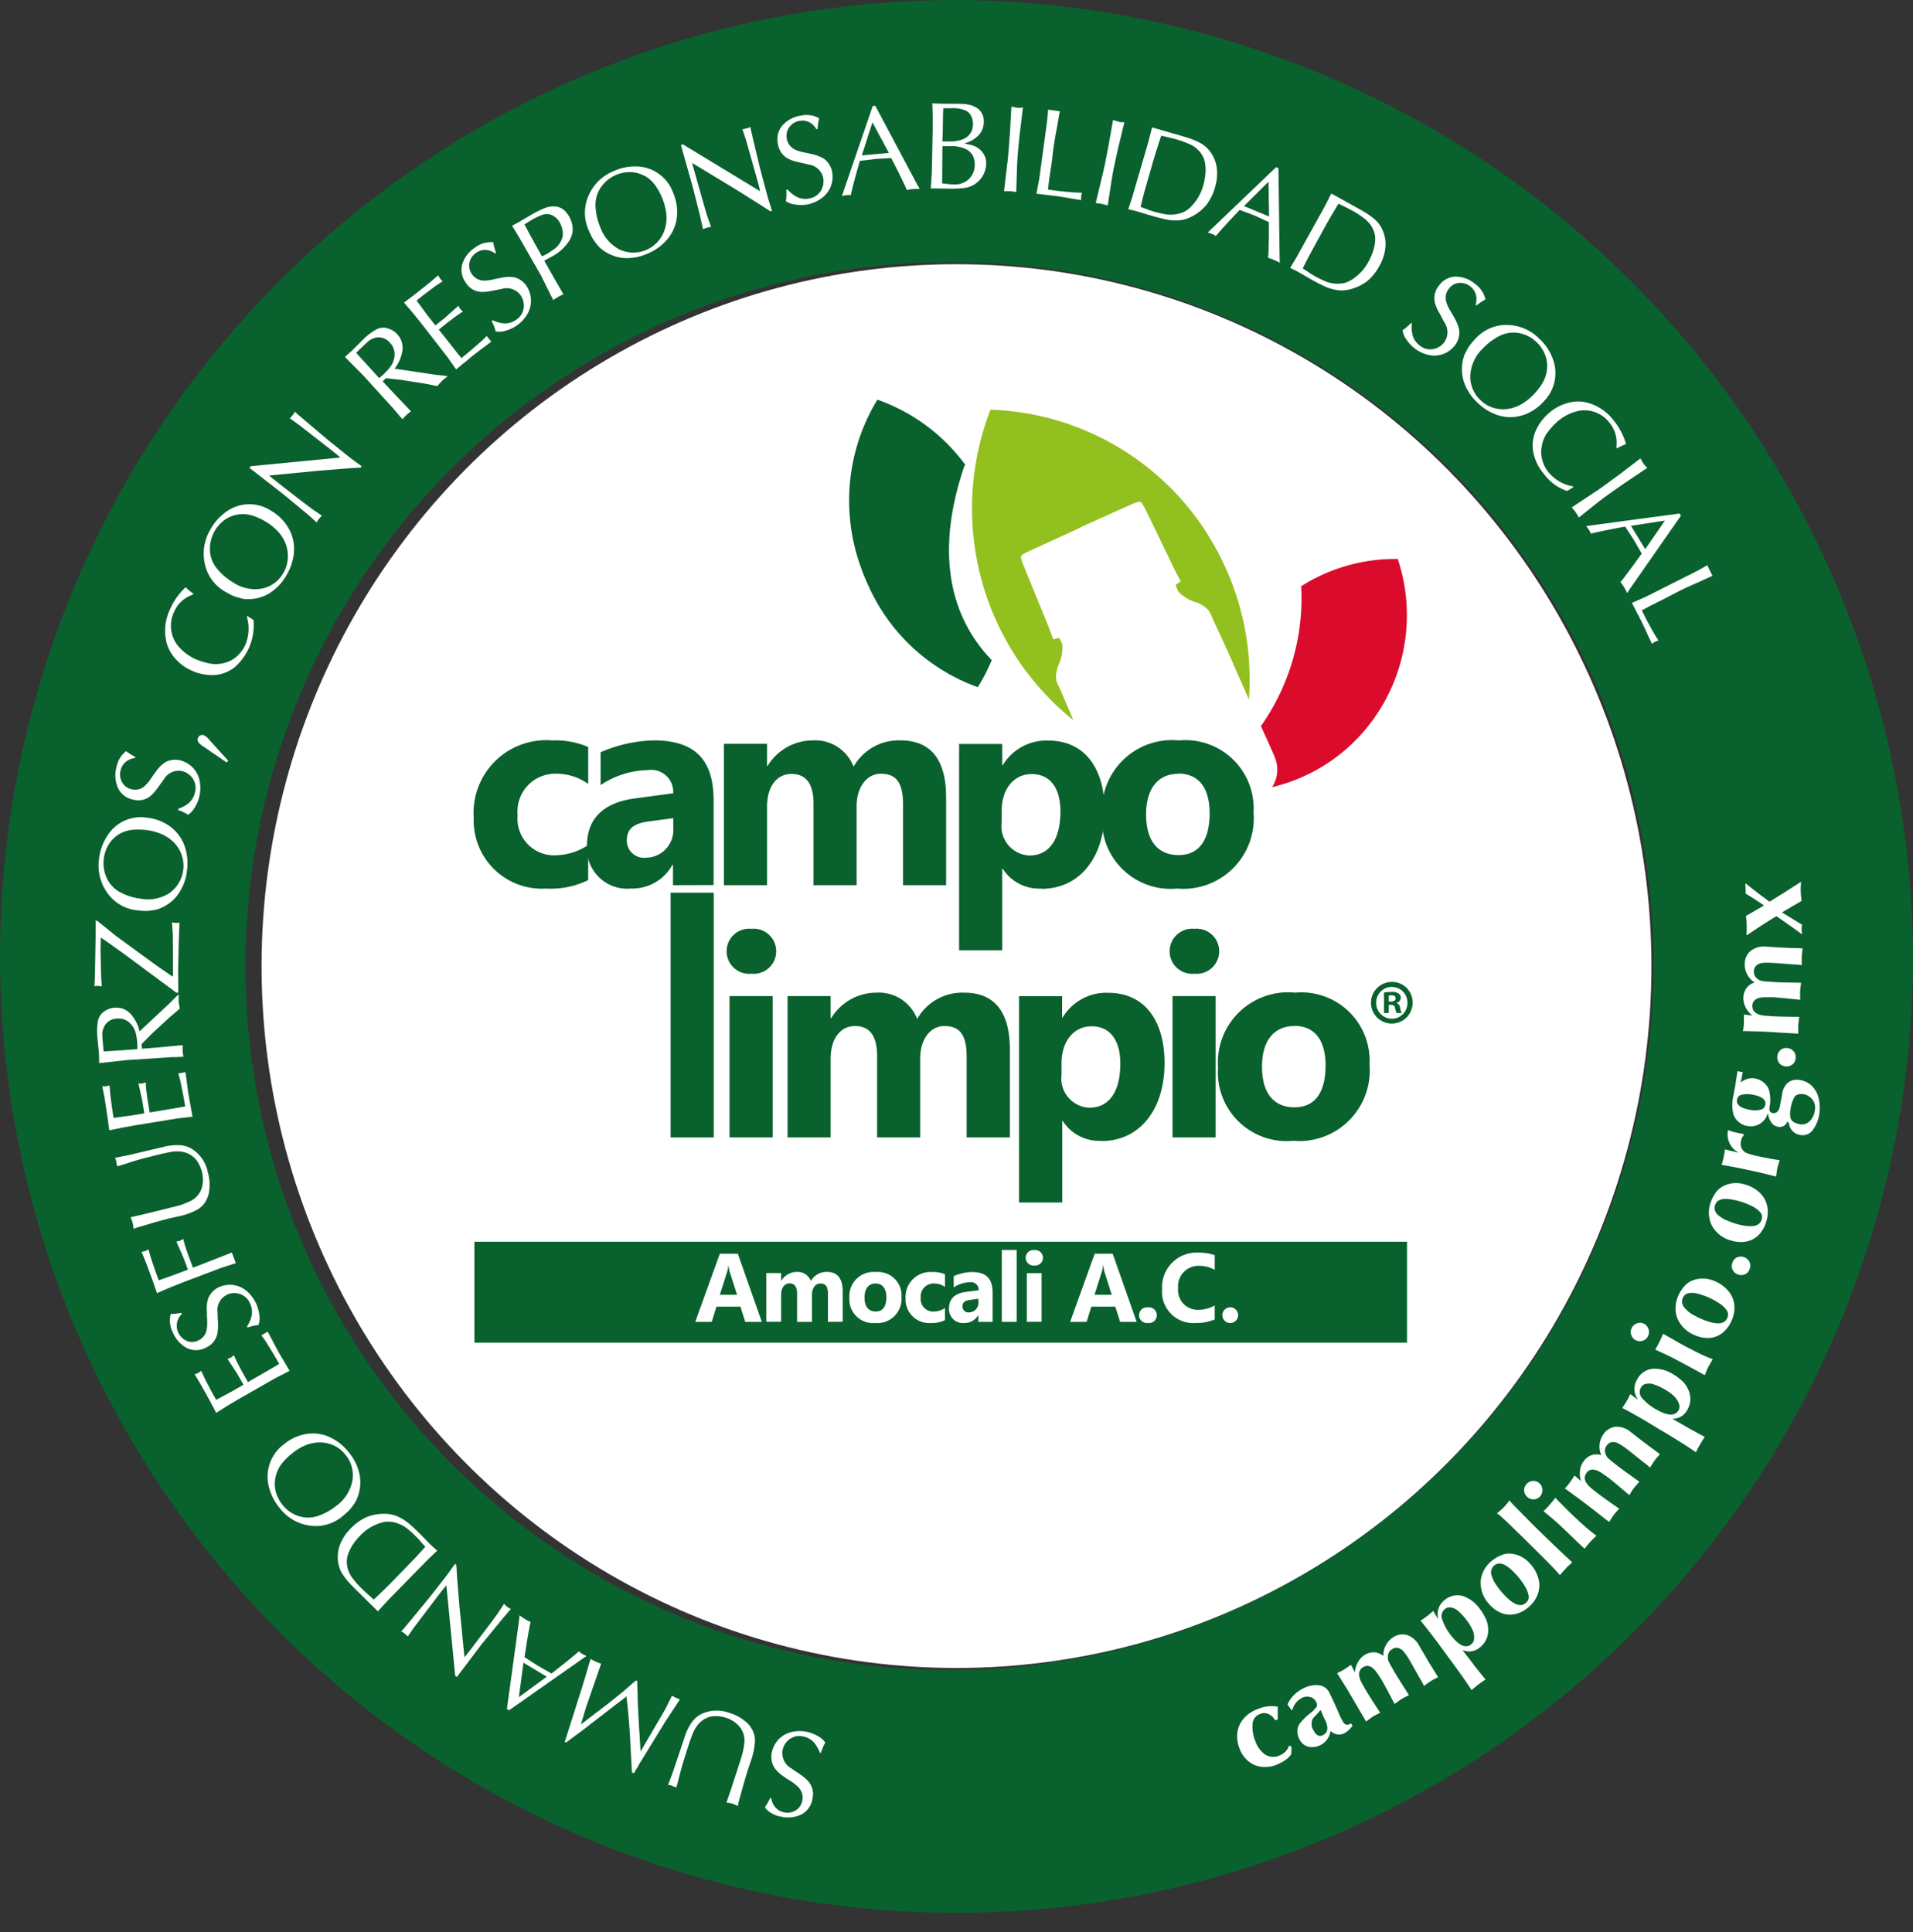 <svg xmlns="http://www.w3.org/2000/svg" xmlns:xlink="http://www.w3.org/1999/xlink" width="61.2" height="61.819" viewBox="0 0 61.2 61.819">
  <rect x="0" y="0" width="61.2" height="61.819" fill="#333333" stroke="none"/>
  <defs>
    <linearGradient id="linear-gradient" x1="23.941" y1="5.67" x2="25.205" y2="5.67" gradientUnits="objectBoundingBox">
      <stop offset="0" stop-color="#db0b2c"/>
      <stop offset="1" stop-color="#871812"/>
    </linearGradient>
    <linearGradient id="linear-gradient-2" x1="20.907" y1="-29.586" x2="21.727" y2="-29.586" gradientUnits="objectBoundingBox">
      <stop offset="0" stop-color="#92c01f"/>
      <stop offset="1" stop-color="#73ae2c"/>
    </linearGradient>
    <linearGradient id="linear-gradient-3" x1="-25.624" y1="26.139" x2="-24.059" y2="26.139" gradientUnits="objectBoundingBox">
      <stop offset="0" stop-color="#4ba134"/>
      <stop offset="1" stop-color="#09612d"/>
    </linearGradient>
  </defs>
  <g id="Grupo_9963" data-name="Grupo 9963" transform="translate(-280.2 -468.98)">
    <ellipse id="Elipse_9" data-name="Elipse 9" cx="22.232" cy="22.456" rx="22.232" ry="22.456" transform="translate(288.568 477.433)" fill="#fff"/>
    <g id="Grupo_9962" data-name="Grupo 9962">
      <g id="Grupo_9960" data-name="Grupo 9960">
        <g id="Grupo_9958" data-name="Grupo 9958">
          <rect id="Rectángulo_1281" data-name="Rectángulo 1281" width="29.835" height="3.228" transform="translate(295.377 508.708)" fill="#09612d"/>
          <g id="Grupo_9955" data-name="Grupo 9955">
            <g id="Grupo_9953" data-name="Grupo 9953">
              <path id="Trazado_3691" data-name="Trazado 3691" d="M313.539,490.357" fill="none" stroke="#12110d" stroke-width="1.041"/>
              <g id="Grupo_9952" data-name="Grupo 9952">
                <path id="Trazado_3692" data-name="Trazado 3692" d="M324.917,486.864a5.592,5.592,0,0,0-3.09.872,7.089,7.089,0,0,1-1.288,4.473l.074.166c.045.1.343.75.37.836a1.017,1.017,0,0,1-.087.953,5.565,5.565,0,0,0,3.228-2.156A5.7,5.7,0,0,0,324.917,486.864Z" fill="url(#linear-gradient)"/>
                <path id="Trazado_3693" data-name="Trazado 3693" d="M313.995,490.765a.958.958,0,0,1,.07-.514,1.29,1.29,0,0,0,.121-.654c-.007-.031-.1-.209-.1-.209s-.141.035-.188.049l-.165-.437c-.016-.039-.819-1.995-.823-2.019a1.342,1.342,0,0,1-.05-.177c-.007-.068.159-.144.281-.2s1.411-.645,1.482-.679l.261-.128c.071-.03,1.359-.615,1.486-.669s.292-.127.339-.076a1.45,1.45,0,0,1,.1.155c.015.019.932,1.922.95,1.961l.214.415c-.041.025-.16.109-.16.109s.067.191.085.217a1.29,1.29,0,0,0,.565.341.911.911,0,0,1,.426.29c.03.048.116.257.116.257s.521,1.121.563,1.223.507,1.161.533,1.215c0,.01.025.055.054.12a8.684,8.684,0,0,0-1.263-5.181c-.041-.068-.08-.135-.123-.2a8.551,8.551,0,0,0-6.881-3.887,8.727,8.727,0,0,0,.823,7.921,8.229,8.229,0,0,0,.539.733,8.521,8.521,0,0,0,1.289,1.28l-.424-.992S314.012,490.819,313.995,490.765Z" fill="url(#linear-gradient-2)"/>
              </g>
            </g>
            <path id="Trazado_3694" data-name="Trazado 3694" d="M297.665,497.409a2.182,2.182,0,0,1-2.31-2.262,2.326,2.326,0,0,1,2.516-2.478,2.7,2.7,0,0,1,1.146.209v1.184a1.7,1.7,0,0,0-.968-.325,1.206,1.206,0,0,0-1.289,1.32,1.172,1.172,0,0,0,1.245,1.286,1.949,1.949,0,0,0,1.012-.327v1.121a2.727,2.727,0,0,1-1.352.272" fill="#09612d"/>
            <path id="Trazado_3695" data-name="Trazado 3695" d="M301.73,497.3v-.652h-.018a1.464,1.464,0,0,1-1.334.76,1.288,1.288,0,0,1-1.4-1.366c0-.723.367-1.365,1.541-1.519l1.217-.163a.7.7,0,0,0-.8-.741,2.812,2.812,0,0,0-1.522.479v-1.05a4.5,4.5,0,0,1,1.7-.38c1.379,0,1.916.679,1.916,1.928v2.7Zm-.806-2.035c-.5.071-.672.27-.672.615a.55.55,0,0,0,.609.542.886.886,0,0,0,.878-.959v-.307Z" fill="#09612d"/>
            <path id="Trazado_3696" data-name="Trazado 3696" d="M309.09,497.3v-2.578c0-.751-.25-.986-.715-.986s-.771.452-.771,1.031V497.3h-1.378v-2.6c0-.687-.269-.959-.708-.959-.465,0-.779.4-.779,1.049V497.3H303.36v-4.523h1.379v.707h.018a1.7,1.7,0,0,1,1.45-.816,1.312,1.312,0,0,1,1.3.842,1.657,1.657,0,0,1,1.5-.842c.887,0,1.46.516,1.46,1.818V497.3Z" fill="#09612d"/>
            <path id="Trazado_3697" data-name="Trazado 3697" d="M313.516,497.409a1.386,1.386,0,0,1-1.236-.633h-.018v2.606h-1.379v-6.6h1.379v.679h.018a1.629,1.629,0,0,1,1.441-.788c1.29,0,1.818,1.031,1.818,2.244,0,1.5-.8,2.5-2.023,2.5m-.313-3.672c-.547,0-.959.452-.959,1.185v.361a.938.938,0,0,0,.887,1.06c.645,0,.994-.526.994-1.412,0-.742-.323-1.194-.922-1.194" fill="#09612d"/>
            <path id="Trazado_3698" data-name="Trazado 3698" d="M317.858,497.409a2.2,2.2,0,0,1-2.4-2.352,2.244,2.244,0,0,1,2.463-2.388,2.184,2.184,0,0,1,2.382,2.307,2.256,2.256,0,0,1-2.445,2.433m.037-3.672c-.618,0-1.029.434-1.029,1.3,0,.923.438,1.3,1.038,1.3.644,0,.994-.462.994-1.34,0-.787-.332-1.266-1-1.266" fill="#09612d"/>
            <rect id="Rectángulo_1282" data-name="Rectángulo 1282" width="1.379" height="7.83" transform="translate(301.654 497.541)" fill="#09612d"/>
            <path id="Trazado_3699" data-name="Trazado 3699" d="M304.239,500.133a.722.722,0,1,1,0-1.437.722.722,0,1,1,0,1.437m-.7.715h1.38v4.523h-1.38Z" fill="#09612d"/>
            <path id="Trazado_3700" data-name="Trazado 3700" d="M311.125,505.371v-2.578c0-.75-.25-.986-.716-.986s-.77.452-.77,1.031v2.533H308.26v-2.605c0-.688-.269-.959-.708-.959-.465,0-.779.4-.779,1.049v2.515h-1.378v-4.523h1.378v.705h.019a1.7,1.7,0,0,1,1.45-.814,1.314,1.314,0,0,1,1.3.841,1.662,1.662,0,0,1,1.505-.841c.886,0,1.46.515,1.46,1.819v2.813Z" fill="#09612d"/>
            <path id="Trazado_3701" data-name="Trazado 3701" d="M315.436,505.479a1.385,1.385,0,0,1-1.235-.633h-.018v2.606H312.8v-6.6h1.379v.679h.018a1.627,1.627,0,0,1,1.442-.788c1.288,0,1.817,1.032,1.817,2.244,0,1.5-.8,2.5-2.024,2.5m-.313-3.672c-.547,0-.958.452-.958,1.185v.362a.936.936,0,0,0,.886,1.058c.645,0,.994-.525.994-1.411,0-.742-.322-1.194-.922-1.194" fill="#09612d"/>
            <path id="Trazado_3702" data-name="Trazado 3702" d="M318.411,500.133a.722.722,0,1,1,0-1.437.722.722,0,1,1,0,1.437m-.7.715h1.379v4.523h-1.379Z" fill="#09612d"/>
            <path id="Trazado_3703" data-name="Trazado 3703" d="M321.568,505.479a2.2,2.2,0,0,1-2.4-2.352,2.243,2.243,0,0,1,2.463-2.388,2.184,2.184,0,0,1,2.382,2.306,2.256,2.256,0,0,1-2.444,2.434m.036-3.672c-.619,0-1.031.434-1.031,1.3,0,.923.439,1.3,1.039,1.3.645,0,.994-.461.994-1.339,0-.787-.331-1.266-1-1.266" fill="#09612d"/>
            <g id="Grupo_9954" data-name="Grupo 9954">
              <path id="Trazado_3704" data-name="Trazado 3704" d="M304.041,511.271l-.153-.485h-.768l-.151.485h-.527l.786-2.179h.577l.767,2.179Zm-.495-1.594a.948.948,0,0,1-.037-.2H303.5a.989.989,0,0,1-.037.191l-.234.737h.551Z" fill="#fff"/>
              <path id="Trazado_3705" data-name="Trazado 3705" d="M306.688,511.271v-.887c0-.259-.086-.34-.246-.34s-.265.156-.265.356v.871H305.7v-.9c0-.237-.092-.331-.243-.331s-.268.138-.268.362v.865h-.474v-1.557h.474v.244h.006a.586.586,0,0,1,.5-.281.452.452,0,0,1,.447.29.57.57,0,0,1,.518-.29c.3,0,.5.177.5.626v.968Z" fill="#fff"/>
              <path id="Trazado_3706" data-name="Trazado 3706" d="M308.2,511.308a.759.759,0,0,1-.827-.809.773.773,0,0,1,.848-.822.752.752,0,0,1,.82.794A.776.776,0,0,1,308.2,511.308Zm.012-1.264c-.213,0-.355.15-.355.45,0,.317.152.447.358.447.222,0,.342-.158.342-.46C308.553,510.21,308.439,510.044,308.208,510.044Z" fill="#fff"/>
              <path id="Trazado_3707" data-name="Trazado 3707" d="M309.971,511.308a.752.752,0,0,1-.8-.778.8.8,0,0,1,.866-.853.925.925,0,0,1,.394.072v.407a.581.581,0,0,0-.333-.112.415.415,0,0,0-.443.455.4.4,0,0,0,.428.442.66.66,0,0,0,.348-.112v.386A.939.939,0,0,1,309.971,511.308Z" fill="#fff"/>
              <path id="Trazado_3708" data-name="Trazado 3708" d="M311.5,511.271v-.225H311.5a.5.5,0,0,1-.46.262.442.442,0,0,1-.48-.469c0-.25.126-.47.529-.523l.42-.056a.241.241,0,0,0-.274-.256.969.969,0,0,0-.524.165v-.361a1.538,1.538,0,0,1,.585-.131c.475,0,.66.234.66.664v.93Zm-.278-.7c-.172.024-.231.092-.231.212a.189.189,0,0,0,.21.186.305.305,0,0,0,.3-.33v-.106Z" fill="#fff"/>
              <path id="Trazado_3709" data-name="Trazado 3709" d="M312.25,511.271v-2.3h.475v2.3Z" fill="#fff"/>
              <path id="Trazado_3710" data-name="Trazado 3710" d="M313.29,509.469a.249.249,0,1,1,0-.495.249.249,0,1,1,0,.495Zm-.241,1.8v-1.557h.474v1.557Z" fill="#fff"/>
              <path id="Trazado_3711" data-name="Trazado 3711" d="M316.035,511.271l-.155-.485h-.767l-.151.485h-.527l.786-2.179h.576l.767,2.179Zm-.5-1.594a1.105,1.105,0,0,1-.037-.2h-.012a1.074,1.074,0,0,1-.037.191l-.234.737h.551Z" fill="#fff"/>
              <path id="Trazado_3712" data-name="Trazado 3712" d="M316.921,511.308a.252.252,0,1,1,.007-.5.252.252,0,1,1-.007.5Z" fill="#fff"/>
              <path id="Trazado_3713" data-name="Trazado 3713" d="M318.445,511.308a1,1,0,0,1-1.068-1.08,1.106,1.106,0,0,1,1.151-1.173,1.675,1.675,0,0,1,.533.081v.473a.982.982,0,0,0-.494-.13.652.652,0,0,0-.677.715.629.629,0,0,0,.65.692,1.052,1.052,0,0,0,.521-.14v.447A1.509,1.509,0,0,1,318.445,511.308Z" fill="#fff"/>
              <path id="Trazado_3714" data-name="Trazado 3714" d="M319.526,511.308a.252.252,0,1,1,.284-.251A.258.258,0,0,1,319.526,511.308Z" fill="#fff"/>
            </g>
          </g>
          <path id="Trazado_3715" data-name="Trazado 3715" d="M311.926,490.1a5.668,5.668,0,0,1-.445.863l-.007,0-.024-.009a6.08,6.08,0,0,1-3.473-3.245,5.764,5.764,0,0,1-.237-.582,6.228,6.228,0,0,1,.528-5.36,5.928,5.928,0,0,1,2.817,2.089l-.024.008c-.814,2.358-.707,4.591.852,6.221Z" fill="url(#linear-gradient-3)"/>
          <g id="Grupo_9957" data-name="Grupo 9957">
            <g id="Grupo_9956" data-name="Grupo 9956">
              <path id="Trazado_3716" data-name="Trazado 3716" d="M325.392,501.051a.666.666,0,1,1-.66-.655A.656.656,0,0,1,325.392,501.051Zm-1.166,0a.507.507,0,0,0,.506.523.5.5,0,0,0,.494-.519.5.5,0,1,0-1,0Zm.4.339h-.15v-.654a1.728,1.728,0,0,1,.249-.02.343.343,0,0,1,.221.052.166.166,0,0,1,.067.14.168.168,0,0,1-.134.155v.008c.063.02.1.072.115.16a.551.551,0,0,0,.047.159h-.158a.551.551,0,0,1-.052-.159c-.011-.068-.051-.1-.134-.1h-.071Zm0-.367h.071c.083,0,.151-.028.151-.1s-.044-.1-.139-.1a.306.306,0,0,0-.083.008Z" fill="#09612d"/>
            </g>
          </g>
        </g>
        <path id="Trazado_3717" data-name="Trazado 3717" d="M341.4,499.889a30.6,30.6,0,1,1-30.6-30.909A30.756,30.756,0,0,1,341.4,499.889Zm-30.6-22.518a22.52,22.52,0,1,0,22.293,22.518A22.407,22.407,0,0,0,310.8,477.371Z" fill="#09612d"/>
        <path id="Trazado_3718" data-name="Trazado 3718" d="M320.452,522.346" fill="#fff"/>
        <g id="Grupo_9959" data-name="Grupo 9959">
          <path id="Trazado_3719" data-name="Trazado 3719" d="M306.426,525.053a1.016,1.016,0,0,0-.208-.349.63.63,0,0,0-.337-.17.515.515,0,0,0-.419.088.57.57,0,0,0-.23.368.558.558,0,0,0,.292.571c.052.038.111.079.178.123s.127.086.178.124a1.571,1.571,0,0,1,.144.125.62.62,0,0,1,.168.591.676.676,0,0,1-.351.505.972.972,0,0,1-.652.072.834.834,0,0,1-.522-.293,2.505,2.505,0,0,0,.173-.3l.035.007a.564.564,0,0,0,.135.294.482.482,0,0,0,.275.154.5.5,0,0,0,.374-.064.45.45,0,0,0,.206-.31.461.461,0,0,0-.092-.393.742.742,0,0,0-.134-.127.941.941,0,0,0-.137-.1c-.035-.024-.067-.044-.1-.063s-.052-.034-.066-.045l-.089-.06a.746.746,0,0,1-.072-.055,1,1,0,0,1-.207-.218.681.681,0,0,1-.084-.449.872.872,0,0,1,.219-.444.835.835,0,0,1,.407-.237,1.1,1.1,0,0,1,.506-.009,1.143,1.143,0,0,1,.338.128.632.632,0,0,1,.249.217,1.338,1.338,0,0,0-.138.327Z" fill="#fff"/>
          <path id="Trazado_3720" data-name="Trazado 3720" d="M304.114,525.641l-.123.412-.166.6-.019.106-.057-.024c-.026-.012-.052-.022-.079-.033a.628.628,0,0,0-.059-.022.414.414,0,0,0-.052-.012l-.065-.011-.054-.01a.566.566,0,0,0,.034-.094l.088-.253.261-.8c.01-.033.026-.084.048-.151s.038-.118.048-.152a2.277,2.277,0,0,0,.087-.4.713.713,0,0,0-.128-.552.954.954,0,0,0-.494-.32,1.047,1.047,0,0,0-.252-.038.677.677,0,0,0-.239.025.767.767,0,0,0-.361.241,1.163,1.163,0,0,0-.181.318c-.048.124-.105.288-.171.494q-.022.074-.069.219c-.03.1-.053.17-.068.22q-.042.137-.111.414l-.092.35a1.407,1.407,0,0,1-.15-.058.421.421,0,0,0-.115-.023c.017-.052.045-.129.084-.229s.066-.176.083-.228l.351-1.045a1.777,1.777,0,0,1,.2-.444.873.873,0,0,1,.324-.312,1.126,1.126,0,0,1,.893-.054,1.445,1.445,0,0,1,.607.341.852.852,0,0,1,.134.177.716.716,0,0,1,.1.421,2.357,2.357,0,0,1-.1.518Z" fill="#fff"/>
          <path id="Trazado_3721" data-name="Trazado 3721" d="M300.415,525.684l-.062-1.183q-.039-.629-.111-1.244l-.277.211c-.078.058-.156.118-.232.179l-.864.667-.25.186c-.127.093-.23.171-.308.231l-.044-.02.527-1.66c.052-.163.106-.342.164-.537s.1-.348.137-.46a1.567,1.567,0,0,0,.152.082,1.1,1.1,0,0,0,.185.071l-.476,1.374c-.057.191-.115.381-.172.571l.923-.707.358-.289c.053-.044.124-.1.213-.181s.177-.153.268-.23l.038.017.016.5c0,.147.009.315.019.505s.02.385.033.586.026.423.04.665l.789-1.35.178-.356.035-.079.066.033c.029.016.053.028.071.036a1.123,1.123,0,0,0,.116.046l-.016.034-.456.694-.761,1.24c-.028.045-.063.1-.1.169l-.134.228Z" fill="#fff"/>
          <path id="Trazado_3722" data-name="Trazado 3722" d="M296.417,523.658l.389-2.839.015-.158c.074.054.128.092.163.113a1.459,1.459,0,0,0,.192.1l-.029.12-.089.5-.077.505.4.259.462.265q.631-.491.876-.71a.539.539,0,0,0,.111.081,1.262,1.262,0,0,0,.132.067l-2.476,1.737Zm.53-1.481-.147,1.1.891-.651-.406-.247Z" fill="#fff"/>
          <path id="Trazado_3723" data-name="Trazado 3723" d="M295.616,521.575l-.8,1.059-.054-.042-.278-2.859,0-.035c-.064.071-.154.184-.272.339l-.769,1.014-.181.258-.015.029a1.626,1.626,0,0,0-.13-.116.761.761,0,0,0-.085-.05.325.325,0,0,0,.033-.033c.014-.015.025-.026.033-.033l.251-.3.6-.728.547-.7.26-.363.043.033c.009.154.017.278.022.372l.079.971.159,1.613.23-.293.356-.47.192-.252.28-.379.209-.317a.594.594,0,0,0,.1.093.545.545,0,0,0,.116.073q-.231.266-.339.4Z" fill="#fff"/>
          <path id="Trazado_3724" data-name="Trazado 3724" d="M293.968,518.392c.048.047.121.114.22.2l-.284.268-1.289,1.316-.327.356-.071-.07-.564-.557-.132-.131a2.617,2.617,0,0,1-.355-.417.961.961,0,0,1-.153-.44,1.1,1.1,0,0,1,.073-.538,1.459,1.459,0,0,1,.312-.475,1.648,1.648,0,0,1,.54-.39,1.508,1.508,0,0,1,.627-.1,1.02,1.02,0,0,1,.39.1,1.559,1.559,0,0,1,.324.208c.1.081.211.187.345.319Zm-.161.077c-.032-.035-.078-.086-.136-.154s-.108-.122-.15-.164a3.22,3.22,0,0,0-.34-.3,1.039,1.039,0,0,0-.268-.135.9.9,0,0,0-.323-.053,1,1,0,0,0-.322.08,1.457,1.457,0,0,0-.562.385,1.856,1.856,0,0,0-.21.259,1.367,1.367,0,0,0-.156.307.726.726,0,0,0-.043.311.892.892,0,0,0,.146.417,2.9,2.9,0,0,0,.353.406c.05.05.113.108.189.175s.133.118.172.154q.421-.4.586-.57l.755-.78Z" fill="#fff"/>
          <path id="Trazado_3725" data-name="Trazado 3725" d="M288.794,516.517a1.287,1.287,0,0,1,.485-1.325,1.512,1.512,0,0,1,.72-.333,1.287,1.287,0,0,1,.737.095,1.652,1.652,0,0,1,.629.5,1.612,1.612,0,0,1,.349.76,1.352,1.352,0,0,1-.132.8,2.2,2.2,0,0,1-.192.266,2.605,2.605,0,0,1-.221.2,1.324,1.324,0,0,1-1.091.306,1.464,1.464,0,0,1-.929-.557A1.673,1.673,0,0,1,288.794,516.517Zm.225-.294a1,1,0,0,0,0,.464,1.114,1.114,0,0,0,.208.424,1.08,1.08,0,0,0,.575.389.972.972,0,0,0,.592-.027,1.91,1.91,0,0,0,.575-.324,1.287,1.287,0,0,0,.5-.771,1.025,1.025,0,0,0-.216-.853,1.01,1.01,0,0,0-.408-.313,1.076,1.076,0,0,0-.5-.08,1.247,1.247,0,0,0-.5.149,1.651,1.651,0,0,0-.3.2,2.005,2.005,0,0,0-.345.345A1.078,1.078,0,0,0,289.019,516.223Z" fill="#fff"/>
          <path id="Trazado_3726" data-name="Trazado 3726" d="M286.64,513.306c-.045-.079-.116-.2-.213-.351a.443.443,0,0,1,.052-.022.447.447,0,0,0,.056-.026.38.38,0,0,0,.1-.07c.018.036.041.085.07.147s.056.121.082.174l.185.352.144.256.523-.281.15-.087.2-.113-.2-.352-.115-.177c-.022-.035-.054-.086-.1-.151l-.094-.149.111-.043.093-.075a3.222,3.222,0,0,0,.152.322l.1.192.086.152.109.194.274-.157.428-.247c.132-.076.231-.135.3-.178q-.177-.314-.367-.613a2.249,2.249,0,0,0-.205-.3c.09-.052.157-.092.2-.123l.13.242q.147.286.231.433c.018.033.047.083.087.149s.07.118.089.152l.082.139c.038.063.066.111.085.145l-.442.225-1.176.67-.3.178q-.061.035-.43.27l-.2-.38Z" fill="#fff"/>
          <path id="Trazado_3727" data-name="Trazado 3727" d="M288.1,511.42a1,1,0,0,0,.156-.375.638.638,0,0,0-.064-.376.514.514,0,0,0-.318-.288.541.541,0,0,0-.712.6c0,.065,0,.138.007.219s.006.153.006.218a1.209,1.209,0,0,1-.015.191.615.615,0,0,1-.372.486.662.662,0,0,1-.61.014.993.993,0,0,1-.444-.488.848.848,0,0,1-.074-.6,2.161,2.161,0,0,0,.343-.039l.015.033a.56.56,0,0,0-.155.284.53.53,0,0,0,.313.582.442.442,0,0,0,.369-.015.458.458,0,0,0,.259-.309.813.813,0,0,0,.022-.183,1.015,1.015,0,0,0,0-.17c0-.042,0-.08-.006-.115s0-.062,0-.08c0-.036,0-.072-.005-.108a.63.63,0,0,1,0-.091.989.989,0,0,1,.05-.3.672.672,0,0,1,.309-.334.848.848,0,0,1,.484-.084.826.826,0,0,1,.43.191,1.147,1.147,0,0,1,.307.406,1.206,1.206,0,0,1,.1.352.64.64,0,0,1-.025.33,1.4,1.4,0,0,0-.343.081Z" fill="#fff"/>
          <path id="Trazado_3728" data-name="Trazado 3728" d="M284.885,509.415c-.032-.085-.084-.212-.156-.38a.44.44,0,0,1,.054-.014.335.335,0,0,0,.06-.016.405.405,0,0,0,.106-.054c.012.038.027.09.046.156s.036.128.054.185l.129.377.1.274.56-.2.162-.062.212-.081-.142-.379-.085-.193-.072-.164c-.031-.072-.055-.126-.07-.162l.113-.024.106-.06a3.537,3.537,0,0,0,.1.342l.071.205.061.164.079.209.294-.113.95-.371.092.245.035.094-.471.152-1.265.479-.32.129q-.066.025-.466.2l-.14-.407Z" fill="#fff"/>
          <path id="Trazado_3729" data-name="Trazado 3729" d="M285.58,507.97l-.412.112-.591.174-.1.04-.01-.062c0-.028-.009-.057-.014-.085a.422.422,0,0,0-.013-.062.433.433,0,0,0-.017-.051c-.008-.021-.017-.042-.025-.062s-.015-.038-.02-.051a.6.6,0,0,0,.1-.021l.259-.058.815-.2c.033-.009.084-.022.152-.038l.153-.039a2.185,2.185,0,0,0,.385-.138.711.711,0,0,0,.4-.4.966.966,0,0,0,.008-.592,1.063,1.063,0,0,0-.1-.236.665.665,0,0,0-.148-.192.76.76,0,0,0-.393-.183,1.118,1.118,0,0,0-.362.013c-.129.024-.3.062-.506.113-.049.014-.122.032-.22.057l-.222.057c-.091.025-.226.066-.406.124l-.343.106a1.6,1.6,0,0,1-.03-.159.368.368,0,0,0-.043-.111c.054-.013.133-.029.238-.049s.183-.037.236-.049l1.063-.25a1.667,1.667,0,0,1,.482-.06.845.845,0,0,1,.432.113,1.14,1.14,0,0,1,.517.737,1.476,1.476,0,0,1,.034.7.9.9,0,0,1-.078.208.71.71,0,0,1-.3.311,2.2,2.2,0,0,1-.487.187Z" fill="#fff"/>
          <path id="Trazado_3730" data-name="Trazado 3730" d="M283.55,504.134c-.015-.09-.041-.224-.079-.4a.381.381,0,0,1,.056,0,.478.478,0,0,0,.062,0,.381.381,0,0,0,.114-.032c.005.039.009.093.014.162s.011.133.018.192l.053.4.047.29.587-.08.17-.028.225-.038-.065-.4-.046-.206c-.009-.041-.022-.1-.038-.176s-.03-.134-.038-.172l.119,0,.113-.038a3.316,3.316,0,0,0,.032.356l.029.215.029.173.036.221.31-.052.487-.082c.15-.025.263-.045.34-.062-.04-.238-.084-.472-.134-.7a2.226,2.226,0,0,0-.09-.352q.153-.025.231-.045l.039.273c.026.213.049.375.067.487.006.037.017.093.031.17s.025.135.032.173.015.086.028.159.024.128.03.166l-.491.056-1.333.217-.339.062c-.047.008-.212.042-.5.1l-.058-.426Z" fill="#fff"/>
          <path id="Trazado_3731" data-name="Trazado 3731" d="M283.366,502.675l-.053-.527a1.9,1.9,0,0,1,.019-.5.472.472,0,0,1,.227-.325.6.6,0,0,1,.294-.1.612.612,0,0,1,.524.194,1.253,1.253,0,0,1,.289.559l.963-.9.207-.21.08-.075c0,.029,0,.069,0,.12s0,.09,0,.116.007.061.016.109.015.086.019.114l-.134.114-.179.153-.566.521-.343.347.011.148.314-.025.171-.013.817-.077c0,.075,0,.135,0,.18s.013.109.027.191c-.068.005-.142.009-.222.011s-.158,0-.234.007l-1.379.091-.761.085-.1.008Zm1.227-.128c0-.02,0-.051,0-.093s0-.073,0-.094a2.237,2.237,0,0,0-.05-.327.7.7,0,0,0-.225-.355.516.516,0,0,0-.38-.109.467.467,0,0,0-.34.158.534.534,0,0,0-.125.316c0,.05,0,.133.013.249.012.149.023.259.032.329Z" fill="#fff"/>
          <path id="Trazado_3732" data-name="Trazado 3732" d="M285.728,498.879l-.026-.393a.521.521,0,0,0,.136.022.692.692,0,0,0,.1-.012l0,.1-.019.5-.021.927.006.717h-.062l-1.6-1.186q-.552-.4-.818-.58l-.007.454.018.779.02.331a.958.958,0,0,0-.123-.014.372.372,0,0,0-.112.01c.012-.223.019-.39.02-.5l.018-1.09v-.467l-.005-.038h.056l.6.484,1.3.95.5.344.024-.011,0-.276,0-.2Z" fill="#fff"/>
          <path id="Trazado_3733" data-name="Trazado 3733" d="M283.636,495.715a1.265,1.265,0,0,1,1.278-.573,1.521,1.521,0,0,1,.739.289,1.323,1.323,0,0,1,.447.6,1.685,1.685,0,0,1,.082.8,1.612,1.612,0,0,1-.3.783,1.326,1.326,0,0,1-.661.464,2.077,2.077,0,0,1-.322.047,2.417,2.417,0,0,1-.3-.02,1.325,1.325,0,0,1-.978-.576,1.488,1.488,0,0,1-.253-1.061A1.684,1.684,0,0,1,283.636,495.715Zm.366-.042a.974.974,0,0,0-.326.328,1.145,1.145,0,0,0-.03,1.133.981.981,0,0,0,.432.41,1.894,1.894,0,0,0,.631.19,1.258,1.258,0,0,0,.9-.174A1.07,1.07,0,0,0,286,496.3a1.086,1.086,0,0,0-.291-.417,1.252,1.252,0,0,0-.455-.26,1.663,1.663,0,0,0-.349-.083,1.952,1.952,0,0,0-.486-.008A1.048,1.048,0,0,0,284,495.673Z" fill="#fff"/>
          <path id="Trazado_3734" data-name="Trazado 3734" d="M285.907,494.853a.974.974,0,0,0,.353-.2.634.634,0,0,0,.181-.335.531.531,0,0,0-.072-.425.567.567,0,0,0-.357-.245.545.545,0,0,0-.574.274c-.04.051-.083.11-.129.176s-.089.124-.129.175a1.438,1.438,0,0,1-.129.141.609.609,0,0,1-.591.148.666.666,0,0,1-.486-.372,1,1,0,0,1-.049-.661.843.843,0,0,1,.309-.516,2.354,2.354,0,0,0,.293.185l-.008.035a.563.563,0,0,0-.3.126.494.494,0,0,0-.161.272.511.511,0,0,0,.05.38.442.442,0,0,0,.3.219.447.447,0,0,0,.392-.079.773.773,0,0,0,.131-.131.923.923,0,0,0,.1-.135c.025-.034.047-.065.066-.094s.035-.051.047-.066l.062-.087a.511.511,0,0,1,.058-.07.977.977,0,0,1,.222-.2.665.665,0,0,1,.447-.069.856.856,0,0,1,.432.237.846.846,0,0,1,.22.419,1.176,1.176,0,0,1-.148.848.638.638,0,0,1-.223.244,1.339,1.339,0,0,0-.319-.152Z" fill="#fff"/>
          <path id="Trazado_3735" data-name="Trazado 3735" d="M287.453,493.376l-.76-.521c-.133-.084-.189-.164-.167-.239a.15.15,0,0,1,.188-.117.5.5,0,0,1,.181.15l.607.67Z" fill="#fff"/>
          <path id="Trazado_3736" data-name="Trazado 3736" d="M286.383,488l-.029.007a.133.133,0,0,0-.029.015.991.991,0,0,0-.556.535,1.021,1.021,0,0,0,.183,1.151,1.585,1.585,0,0,0,.526.37,2.3,2.3,0,0,0,.479.139,1.048,1.048,0,0,0,.424-.028.938.938,0,0,0,.4-.214,1.092,1.092,0,0,0,.271-.374,1.35,1.35,0,0,0,.058-.845.1.1,0,0,1,0-.07l.2.131a1.786,1.786,0,0,1-.606,1.513,1.143,1.143,0,0,1-.643.247,1.579,1.579,0,0,1-.754-.153,1.473,1.473,0,0,1-.477-.348,1.242,1.242,0,0,1-.292-.5,1.582,1.582,0,0,1,.1-1.1,2.088,2.088,0,0,1,.5-.707,1.925,1.925,0,0,0,.245.2Z" fill="#fff"/>
          <path id="Trazado_3737" data-name="Trazado 3737" d="M287.466,485.333a1.261,1.261,0,0,1,1.4-.016,1.528,1.528,0,0,1,.565.561,1.319,1.319,0,0,1,.175.729,1.665,1.665,0,0,1-.239.773,1.6,1.6,0,0,1-.579.6,1.312,1.312,0,0,1-.788.162,2.163,2.163,0,0,1-.315-.087,2.283,2.283,0,0,1-.265-.136,1.344,1.344,0,0,1-.672-.92,1.49,1.49,0,0,1,.183-1.076A1.682,1.682,0,0,1,287.466,485.333Zm.353.108a.987.987,0,0,0-.428.17,1.146,1.146,0,0,0-.471,1.029.992.992,0,0,0,.236.549,1.931,1.931,0,0,0,.505.427,1.259,1.259,0,0,0,.892.2,1.008,1.008,0,0,0,.713-.509,1.019,1.019,0,0,0,.143-.5,1.107,1.107,0,0,0-.1-.5,1.282,1.282,0,0,0-.317-.42,1.649,1.649,0,0,0-.288-.215,1.975,1.975,0,0,0-.442-.2A1.034,1.034,0,0,0,287.819,485.441Z" fill="#fff"/>
          <path id="Trazado_3738" data-name="Trazado 3738" d="M289.227,484.763l-1.046-.814.042-.054,2.831-.274.035,0c-.07-.064-.181-.157-.335-.276l-1-.78-.255-.183-.029-.015c.051-.054.09-.1.115-.131a.766.766,0,0,0,.05-.085l.032.032.034.034.3.255.718.607.692.554.359.264-.033.043-.367.021-.962.077-1.6.156.29.234.464.361.249.194.375.283.313.213a.752.752,0,0,0-.166.217c-.174-.156-.3-.27-.392-.343Z" fill="#fff"/>
          <path id="Trazado_3739" data-name="Trazado 3739" d="M291.465,480.193l.373-.372a1.85,1.85,0,0,1,.4-.3.462.462,0,0,1,.393-.025.586.586,0,0,1,.264.166.626.626,0,0,1,.179.535,1.254,1.254,0,0,1-.251.578l1.3.194.292.032.108.016-.094.074c-.04.031-.069.056-.088.074s-.042.044-.074.081-.057.066-.076.087l-.171-.035-.231-.045-.757-.119-.482-.054-.108.1.216.232.118.126.571.6c-.06.046-.1.084-.138.114s-.076.079-.13.142c-.047-.05-.1-.106-.148-.169l-.152-.179-.934-1.029-.542-.547-.067-.071Zm.867.886c.014-.014.038-.034.069-.062s.055-.047.07-.062a2.078,2.078,0,0,0,.221-.244.7.7,0,0,0,.133-.4.53.53,0,0,0-.153-.368.473.473,0,0,0-.335-.169.531.531,0,0,0-.323.1c-.038.031-.1.087-.183.166-.108.1-.186.179-.234.231Z" fill="#fff"/>
          <path id="Trazado_3740" data-name="Trazado 3740" d="M293.906,478.054q.105-.085.311-.265a.531.531,0,0,1,.029.048.558.558,0,0,0,.034.053.418.418,0,0,0,.083.085c-.032.023-.077.053-.134.091s-.109.074-.157.109l-.317.238-.228.182.353.48.108.137.141.18.314-.251L294.6,479l.133-.119.132-.116.056.1.089.084a3.282,3.282,0,0,0-.292.2l-.172.129-.136.109-.173.139.2.249.307.391c.093.12.166.21.218.27.187-.15.368-.3.545-.46a2.153,2.153,0,0,0,.261-.249c.064.082.115.142.151.182l-.218.166q-.258.19-.388.295c-.03.024-.074.06-.133.11s-.1.088-.135.112-.067.055-.123.1l-.129.107-.287-.407-.834-1.073-.218-.269c-.03-.038-.139-.167-.33-.389l.342-.258Z" fill="#fff"/>
          <path id="Trazado_3741" data-name="Trazado 3741" d="M295.968,479.228a.976.976,0,0,0,.392.1.621.621,0,0,0,.358-.121.526.526,0,0,0,.234-.36.582.582,0,0,0-.1-.425.546.546,0,0,0-.606-.195c-.063.01-.134.024-.213.04s-.149.03-.212.039a1.223,1.223,0,0,1-.19.014.607.607,0,0,1-.532-.3.675.675,0,0,1-.105-.606.986.986,0,0,1,.41-.518.825.825,0,0,1,.574-.165,2.337,2.337,0,0,0,.09.337l-.03.02a.555.555,0,0,0-.3-.112.484.484,0,0,0-.3.089.507.507,0,0,0-.219.312.484.484,0,0,0,.412.578.758.758,0,0,0,.183-.006.87.87,0,0,0,.165-.029l.112-.024a.77.77,0,0,1,.078-.016l.1-.021a.581.581,0,0,1,.089-.012.956.956,0,0,1,.3.006.671.671,0,0,1,.373.257.868.868,0,0,1,.156.471.841.841,0,0,1-.122.458,1.128,1.128,0,0,1-.351.368,1.205,1.205,0,0,1-.329.151.627.627,0,0,1-.328.024,1.33,1.33,0,0,0-.131-.33Z" fill="#fff"/>
          <path id="Trazado_3742" data-name="Trazado 3742" d="M297.752,477.569l.085.153.345.6.042.076a1.589,1.589,0,0,0-.161.077l-.084.051c-.036.023-.065.041-.086.052a.428.428,0,0,0-.042-.091l-.342-.69-.692-1.209-.236-.387c.048-.023.119-.061.212-.113l.417-.244a3.762,3.762,0,0,1,.4-.2.8.8,0,0,1,.352-.059.492.492,0,0,1,.332.167.85.85,0,0,1,.227.6.748.748,0,0,1-.135.37,1.555,1.555,0,0,1-.313.327,1.619,1.619,0,0,1-.2.129c-.029.016-.072.04-.13.07l-.132.071Zm-.624-1.124.407.733a.908.908,0,0,0,.173-.083,2.026,2.026,0,0,0,.171-.112.707.707,0,0,0,.315-.414.53.53,0,0,0,0-.227.8.8,0,0,0-.081-.231.541.541,0,0,0-.294-.262.451.451,0,0,0-.341.036,1.3,1.3,0,0,0-.2.092c-.079.045-.177.106-.3.183l.045.081Z" fill="#fff"/>
          <path id="Trazado_3743" data-name="Trazado 3743" d="M300.594,474.306a1.27,1.27,0,0,1,1.135.826,1.551,1.551,0,0,1,.126.79,1.32,1.32,0,0,1-.288.692,1.642,1.642,0,0,1-.646.478,1.585,1.585,0,0,1-.819.138,1.326,1.326,0,0,1-.73-.343,2.136,2.136,0,0,1-.2-.258,2.474,2.474,0,0,1-.133-.268,1.357,1.357,0,0,1,0-1.144,1.462,1.462,0,0,1,.779-.756A1.64,1.64,0,0,1,300.594,474.306Zm.221.3a.978.978,0,0,0-.444-.119,1.121,1.121,0,0,0-.985.546,1,1,0,0,0-.132.583,1.949,1.949,0,0,0,.156.647,1.282,1.282,0,0,0,.6.694,1.047,1.047,0,0,0,1.279-.3,1.1,1.1,0,0,0,.21-.464,1.289,1.289,0,0,0-.008-.528,1.716,1.716,0,0,0-.105-.346,2.005,2.005,0,0,0-.238-.428A1.057,1.057,0,0,0,300.815,474.6Z" fill="#fff"/>
          <path id="Trazado_3744" data-name="Trazado 3744" d="M302.345,474.9l-.362-1.282.065-.018,2.438,1.479.03.017c-.018-.093-.054-.234-.107-.422l-.347-1.229-.1-.3-.014-.029a1.552,1.552,0,0,0,.169-.036.761.761,0,0,0,.091-.039s0,.025.007.046l.006.036.091.395.221.919.231.861.133.428-.052.015-.308-.2-.819-.515-1.377-.833.1.361.161.569.086.306.134.453.127.359a.54.54,0,0,0-.134.026.566.566,0,0,0-.126.049c-.049-.23-.086-.4-.114-.511Z" fill="#fff"/>
          <path id="Trazado_3745" data-name="Trazado 3745" d="M305.4,475.045a.98.98,0,0,0,.319.249.615.615,0,0,0,.376.035.518.518,0,0,0,.358-.235.585.585,0,0,0,.082-.428.552.552,0,0,0-.478-.424c-.061-.017-.132-.033-.21-.05s-.149-.033-.211-.05a1.272,1.272,0,0,1-.179-.064.62.62,0,0,1-.369-.489.678.678,0,0,1,.146-.6.976.976,0,0,1,.581-.308.827.827,0,0,1,.591.082,2.477,2.477,0,0,0-.051.345l-.036.007a.564.564,0,0,0-.231-.226.481.481,0,0,0-.312-.041.5.5,0,0,0-.325.2.486.486,0,0,0,.147.7.738.738,0,0,0,.17.069.886.886,0,0,0,.163.04l.112.024a.778.778,0,0,1,.078.017l.1.024a.509.509,0,0,1,.086.025,1.026,1.026,0,0,1,.273.126.684.684,0,0,1,.239.387.876.876,0,0,1-.044.494.846.846,0,0,1-.294.371,1.153,1.153,0,0,1-.468.2,1.176,1.176,0,0,1-.362,0,.625.625,0,0,1-.309-.11,1.437,1.437,0,0,0,.011-.356Z" fill="#fff"/>
          <path id="Trazado_3746" data-name="Trazado 3746" d="M308.2,472.361l1.344,2.525.08.137c-.091,0-.157,0-.2.005a1.4,1.4,0,0,0-.215.032l-.046-.115-.22-.455-.232-.454-.473.028-.529.062q-.223.771-.293,1.1a.5.5,0,0,0-.136,0,1.341,1.341,0,0,0-.146.025l.985-2.878Zm.437,1.512-.526-.979-.339,1.057.472-.043Z" fill="#fff"/>
          <path id="Trazado_3747" data-name="Trazado 3747" d="M310.627,472.3l.173,0q.222,0,.333.018a.8.8,0,0,1,.368.149.507.507,0,0,1,.172.409.624.624,0,0,1-.181.447.926.926,0,0,1-.453.245.155.155,0,0,1,.049.008c.056.015.1.026.142.035a.872.872,0,0,1,.114.032.436.436,0,0,1,.094.044.638.638,0,0,1,.219.2.555.555,0,0,1,.093.319.8.8,0,0,1-.717.791,3.866,3.866,0,0,1-.486.019l-.469-.008-.1,0c0-.057.008-.139.016-.249s.013-.194.016-.255l.028-1.358v-.473l-.011-.386c.065,0,.163.008.3.011Zm-.287,2.549c.039,0,.1.009.173.018s.142.013.2.014a.651.651,0,0,0,.478-.167.617.617,0,0,0,.192-.445.668.668,0,0,0-.05-.287.524.524,0,0,0-.188-.208,1.063,1.063,0,0,0-.566-.116l-.229,0Zm.021-1.688-.012.344.185,0a1.128,1.128,0,0,0,.483-.074.5.5,0,0,0,.309-.48.562.562,0,0,0-.055-.254.355.355,0,0,0-.165-.174,1.013,1.013,0,0,0-.443-.082c-.031,0-.078,0-.141,0s-.11,0-.144,0c-.005.071-.009.175-.011.312Z" fill="#fff"/>
          <path id="Trazado_3748" data-name="Trazado 3748" d="M312.819,473.291c-.034.331-.056.578-.069.743,0,.027,0,.067-.006.122s0,.1-.006.121l-.027.848a1.766,1.766,0,0,0-.19-.027c-.044,0-.112-.005-.2,0l.1-.854c.007-.041.014-.1.022-.189s.014-.148.019-.189l.025-.335.023-.293.046-.846c.11.021.169.032.177.032a.541.541,0,0,0,.193-.009Z" fill="#fff"/>
          <path id="Trazado_3749" data-name="Trazado 3749" d="M313.767,474.7c-.005.04-.012.1-.02.173s-.015.133-.021.173q.36.051.711.081c.049.007.174.013.378.02a.606.606,0,0,0-.028.116.964.964,0,0,0,0,.119l-.281-.045c-.21-.037-.37-.064-.48-.079l-.17-.021c-.077-.008-.135-.016-.174-.021s-.085-.011-.158-.019l-.166-.02.092-.49.231-1.7c.024-.172.04-.34.049-.5l.276.039.1.013-.106.6q-.059.3-.1.6c-.007.053-.017.132-.029.237s-.021.182-.028.232Z" fill="#fff"/>
          <path id="Trazado_3750" data-name="Trazado 3750" d="M315.964,473.748c-.072.324-.124.568-.156.729q-.008.039-.021.12c-.009.054-.015.094-.021.12l-.127.838c-.079-.024-.141-.04-.185-.049s-.111-.019-.2-.029l.2-.835c.012-.04.027-.1.044-.185s.031-.145.042-.185l.065-.33.056-.288.147-.834c.106.034.164.051.172.053a.512.512,0,0,0,.192.014Z" fill="#fff"/>
          <path id="Trazado_3751" data-name="Trazado 3751" d="M316.583,475.746c-.064-.019-.161-.043-.288-.071l.124-.373.517-1.776.12-.469.1.028.758.219.178.052a2.534,2.534,0,0,1,.508.2.956.956,0,0,1,.342.314,1.1,1.1,0,0,1,.188.509,1.475,1.475,0,0,1-.052.567,1.666,1.666,0,0,1-.291.6,1.532,1.532,0,0,1-.507.385,1.015,1.015,0,0,1-.39.1A1.559,1.559,0,0,1,317.5,476c-.123-.025-.274-.064-.454-.115Zm.106-.146c.044.016.109.039.191.071s.153.056.21.072a3.266,3.266,0,0,0,.44.1,1.054,1.054,0,0,0,.3-.01.913.913,0,0,0,.309-.108,1.01,1.01,0,0,0,.246-.225,1.5,1.5,0,0,0,.314-.608,1.905,1.905,0,0,0,.062-.329,1.325,1.325,0,0,0-.006-.345.729.729,0,0,0-.108-.294.883.883,0,0,0-.325-.3,2.843,2.843,0,0,0-.5-.188c-.067-.019-.15-.04-.248-.063s-.173-.04-.225-.053c-.122.369-.2.629-.248.782l-.3,1.049Z" fill="#fff"/>
          <path id="Trazado_3752" data-name="Trazado 3752" d="M321.1,474.363l.037,2.866.009.158c-.081-.042-.14-.071-.178-.086a1.287,1.287,0,0,0-.2-.073l.012-.123.013-.507v-.511l-.433-.2-.5-.192q-.552.58-.761.835a.508.508,0,0,0-.121-.064,1.472,1.472,0,0,0-.141-.046l2.189-2.093Zm-.3,1.545-.019-1.114-.784.779.438.182Z" fill="#fff"/>
          <path id="Trazado_3753" data-name="Trazado 3753" d="M321.741,477.686c-.059-.033-.148-.078-.266-.134l.2-.335.895-1.615.221-.431.087.049.692.384.162.091a2.618,2.618,0,0,1,.451.306.961.961,0,0,1,.264.383,1.092,1.092,0,0,1,.071.539,1.486,1.486,0,0,1-.175.541,1.657,1.657,0,0,1-.417.521,1.515,1.515,0,0,1-.579.262,1.011,1.011,0,0,1-.4.009,1.53,1.53,0,0,1-.368-.113q-.171-.078-.417-.215Zm.134-.118c.041.025.1.062.171.112s.137.089.189.118a3.372,3.372,0,0,0,.406.2,1.075,1.075,0,0,0,.294.057.868.868,0,0,0,.325-.036.964.964,0,0,0,.289-.164,1.469,1.469,0,0,0,.441-.522,1.867,1.867,0,0,0,.133-.306,1.338,1.338,0,0,0,.07-.338.7.7,0,0,0-.041-.311.884.884,0,0,0-.25-.363,2.826,2.826,0,0,0-.447-.3q-.093-.051-.228-.117l-.208-.1q-.3.5-.414.707l-.522.955Z" fill="#fff"/>
          <path id="Trazado_3754" data-name="Trazado 3754" d="M325.369,479.334a.989.989,0,0,0,.032.406.622.622,0,0,0,.227.3.509.509,0,0,0,.413.11.564.564,0,0,0,.368-.226.557.557,0,0,0-.009-.642c-.03-.058-.065-.121-.1-.191s-.076-.134-.105-.191a1.346,1.346,0,0,1-.073-.177.623.623,0,0,1,.11-.6.667.667,0,0,1,.536-.293.968.968,0,0,1,.616.229.833.833,0,0,1,.338.5,2.31,2.31,0,0,0-.288.193l-.028-.022a.561.561,0,0,0,.009-.324.481.481,0,0,0-.179-.262.5.5,0,0,0-.363-.111.444.444,0,0,0-.321.185.454.454,0,0,0-.09.393.779.779,0,0,0,.063.174,1,1,0,0,0,.08.149c.021.036.04.069.059.1s.031.053.039.07c.017.032.035.063.053.094a.534.534,0,0,1,.039.082.978.978,0,0,1,.09.288.678.678,0,0,1-.123.439.848.848,0,0,1-.391.3.825.825,0,0,1-.47.029,1.135,1.135,0,0,1-.457-.219,1.185,1.185,0,0,1-.246-.267.638.638,0,0,1-.127-.306,1.385,1.385,0,0,0,.268-.231Z" fill="#fff"/>
          <path id="Trazado_3755" data-name="Trazado 3755" d="M329.875,480.455a1.289,1.289,0,0,1-.3,1.38,1.526,1.526,0,0,1-.667.432,1.3,1.3,0,0,1-.743.01,1.639,1.639,0,0,1-.692-.409,1.619,1.619,0,0,1-.451-.7,1.356,1.356,0,0,1,.02-.813,2.273,2.273,0,0,1,.153-.291,2.51,2.51,0,0,1,.191-.23,1.326,1.326,0,0,1,1.038-.457,1.461,1.461,0,0,1,1,.42A1.667,1.667,0,0,1,329.875,480.455Zm-.183.323a.979.979,0,0,0-.069-.459,1.092,1.092,0,0,0-.264-.391,1.073,1.073,0,0,0-.623-.3.975.975,0,0,0-.583.11,1.936,1.936,0,0,0-.524.4,1.289,1.289,0,0,0-.391.834,1.019,1.019,0,0,0,.332.815.991.991,0,0,0,.447.252,1.077,1.077,0,0,0,.505.009,1.259,1.259,0,0,0,.476-.218,1.62,1.62,0,0,0,.272-.236,1.992,1.992,0,0,0,.294-.39A1.077,1.077,0,0,0,329.692,480.778Z" fill="#fff"/>
          <path id="Trazado_3756" data-name="Trazado 3756" d="M331.909,483.3l.005-.029a.092.092,0,0,0,0-.033,1,1,0,0,0-.23-.74,1,1,0,0,0-1.1-.342,1.571,1.571,0,0,0-.562.313,2.453,2.453,0,0,0-.335.373,1.064,1.064,0,0,0-.161.4.949.949,0,0,0,.014.455,1.073,1.073,0,0,0,.213.41,1.311,1.311,0,0,0,.725.426.086.086,0,0,1,.063.029l-.207.127a1.526,1.526,0,0,1-.729-.529,1.559,1.559,0,0,1-.348-.687,1.182,1.182,0,0,1,.065-.693,1.619,1.619,0,0,1,.468-.615,1.454,1.454,0,0,1,.52-.279,1.2,1.2,0,0,1,.571-.045,1.543,1.543,0,0,1,.932.578,2.083,2.083,0,0,1,.406.77,1.846,1.846,0,0,0-.284.133Z" fill="#fff"/>
          <path id="Trazado_3757" data-name="Trazado 3757" d="M332.175,484.436c-.272.188-.473.331-.606.427l-.1.074-.1.074-.657.526c-.042-.072-.076-.126-.1-.163s-.069-.09-.129-.161l.711-.472c.036-.021.088-.056.157-.105l.155-.108.27-.2.236-.171.669-.511c.055.1.085.15.09.157a.574.574,0,0,0,.131.143Z" fill="#fff"/>
          <path id="Trazado_3758" data-name="Trazado 3758" d="M333.976,485.478l-1.634,2.344-.085.134c-.04-.083-.072-.141-.093-.176a1.351,1.351,0,0,0-.124-.18l.081-.094.3-.4.3-.413-.237-.415-.291-.45q-.783.144-1.1.226a.52.52,0,0,0-.061-.123,1.313,1.313,0,0,0-.088-.121l2.989-.4Zm-1.143,1.071.631-.913-1.087.167.249.408Z" fill="#fff"/>
          <path id="Trazado_3759" data-name="Trazado 3759" d="M333.029,488.346c-.035.018-.085.044-.152.081l-.154.08c.108.219.22.431.335.639.022.044.088.153.2.325a.786.786,0,0,0-.111.043.863.863,0,0,0-.1.063l-.122-.26c-.088-.2-.156-.344-.206-.445l-.079-.154q-.055-.1-.081-.156c-.015-.03-.039-.078-.074-.143s-.06-.115-.077-.15l.453-.2,1.517-.764q.232-.117.439-.243l.124.252.044.088-.551.251c-.183.078-.365.163-.544.253l-.211.109-.206.108Z" fill="#fff"/>
        </g>
      </g>
      <g id="Grupo_9961" data-name="Grupo 9961">
        <path id="Trazado_3760" data-name="Trazado 3760" d="M321.077,523.988l-.081.032a.473.473,0,0,0-.212-.2.34.34,0,0,0-.281,0,.361.361,0,0,0-.233.34,1.167,1.167,0,0,0,.081.5.909.909,0,0,0,.311.448.483.483,0,0,0,.477.034.51.51,0,0,0,.3-.311l.077.025-.005.237a.506.506,0,0,1-.17.183,1.155,1.155,0,0,1-.241.138.956.956,0,0,1-.747.044.908.908,0,0,1-.494-.524,1.051,1.051,0,0,1-.074-.524.845.845,0,0,1,.2-.444,1.064,1.064,0,0,1,.433-.3,1.15,1.15,0,0,1,.659-.083Z" fill="#fff"/>
        <path id="Trazado_3761" data-name="Trazado 3761" d="M321.526,523.7l-.137-.182a.868.868,0,0,1,.2-.3,1.163,1.163,0,0,1,.308-.222.894.894,0,0,1,.482-.1.423.423,0,0,1,.354.248l.107.224c.036.074.076.163.121.265s.079.182.1.235c.043.087.075.15.1.19a.185.185,0,0,0,.146.108c.04-.015.076-.029.107-.044.009-.006.022.009.039.043l.015.031a1.284,1.284,0,0,1-.132.148.87.87,0,0,1-.129.09.369.369,0,0,1-.232.034.4.4,0,0,1-.214-.113.531.531,0,0,1-.1.269.554.554,0,0,1-.214.186.566.566,0,0,1-.4.053.453.453,0,0,1-.288-.262.524.524,0,0,1-.052-.246.4.4,0,0,1,.072-.227,1.958,1.958,0,0,1,.346-.343.906.906,0,0,0,.2-.207.186.186,0,0,0-.021-.15.277.277,0,0,0-.189-.153.357.357,0,0,0-.255.023.61.61,0,0,0-.3.338c0,.01-.011.028-.02.053Zm.687.623q.124.261.306.172.246-.121.075-.48c-.069-.142-.117-.252-.145-.328-.053.063-.088.1-.106.122s-.036.038-.062.064-.047.048-.06.064a.266.266,0,0,0-.037.06A.381.381,0,0,0,322.213,524.326Z" fill="#fff"/>
        <path id="Trazado_3762" data-name="Trazado 3762" d="M323,522.5a1.724,1.724,0,0,0,.2-.107c.045-.028.118-.077.22-.149l.128.247a.693.693,0,0,1,.089-.32.6.6,0,0,1,.217-.24.537.537,0,0,1,.309-.088.481.481,0,0,1,.292.119.683.683,0,0,1,.307-.594.541.541,0,0,1,.449-.079.7.7,0,0,1,.391.342l.153.26c.066.116.118.2.154.263s.084.136.15.244.116.189.149.243l-.032.013c-.088.045-.155.081-.2.11-.024.014-.059.039-.108.074l-.114.082a1.618,1.618,0,0,0-.088-.17c-.043-.072-.106-.183-.189-.332s-.145-.258-.188-.33a1.914,1.914,0,0,0-.172-.253.344.344,0,0,0-.173-.126.229.229,0,0,0-.2.03.273.273,0,0,0-.144.251.387.387,0,0,0,.016.124c.011.027.035.076.072.145.017.029.043.072.075.131s.058.1.075.129c.063.1.133.217.21.337s.153.241.226.358l-.12.061c-.053.027-.093.049-.118.064a1.251,1.251,0,0,0-.108.076l-.114.08c-.221-.421-.36-.68-.42-.778-.028-.047-.076-.121-.146-.221q-.219-.311-.435-.179c-.166.1-.176.283-.029.544.013.022.031.053.054.095s.039.071.052.092q.147.246.464.729l-.122.063c-.055.028-.1.05-.122.067s-.059.039-.1.072-.08.059-.107.077q-.09-.152-.267-.455t-.267-.456q-.124-.209-.389-.627Z" fill="#fff"/>
        <path id="Trazado_3763" data-name="Trazado 3763" d="M326.412,520.176a.627.627,0,0,1,.6-.129,1.107,1.107,0,0,1,.533.412,1.606,1.606,0,0,1,.209.359.887.887,0,0,1,.053.377.673.673,0,0,1-.274.5.525.525,0,0,1-.283.12.549.549,0,0,1-.263-.045c.041.055.1.138.188.247s.147.192.189.249q.294.371.363.447a3.363,3.363,0,0,0-.448.341q-.288-.444-.769-1.088c-.037-.05-.094-.127-.169-.231l-.171-.234c-.1-.13-.172-.227-.225-.292-.1-.134-.2-.26-.3-.377.1-.064.167-.113.213-.148s.107-.087.194-.163l.071.12a1.694,1.694,0,0,0,.093.147A.564.564,0,0,1,326.412,520.176Zm.921,1.01a1.416,1.416,0,0,0-.206-.359,1.866,1.866,0,0,0-.3-.323.44.44,0,0,0-.2-.092.228.228,0,0,0-.192.04.291.291,0,0,0-.088.361,1.625,1.625,0,0,0,.242.451q.4.535.67.329C327.363,521.517,327.386,521.381,327.333,521.186Z" fill="#fff"/>
        <path id="Trazado_3764" data-name="Trazado 3764" d="M327.85,520.311a1,1,0,0,1-.283-.7.842.842,0,0,1,.086-.352.961.961,0,0,1,.222-.3,1.2,1.2,0,0,1,.323-.209.653.653,0,0,1,.346-.061.91.91,0,0,1,.613.328,1.144,1.144,0,0,1,.256.455.828.828,0,0,1-.006.478.949.949,0,0,1-.283.427.987.987,0,0,1-.43.239.753.753,0,0,1-.443-.022A.983.983,0,0,1,327.85,520.311Zm.232-.6a2.335,2.335,0,0,0,.178.227q.495.561.756.324a.241.241,0,0,0,.089-.219.787.787,0,0,0-.1-.276,2.361,2.361,0,0,0-.3-.411c-.028-.031-.073-.076-.134-.135q-.36-.34-.572-.15a.281.281,0,0,0-.084.3A.953.953,0,0,0,328.082,519.706Z" fill="#fff"/>
        <path id="Trazado_3765" data-name="Trazado 3765" d="M330.5,518.966l-.105.094c-.048.042-.082.074-.1.1s-.053.058-.1.108l-.09.106c-.126-.145-.326-.355-.6-.627l-.184-.183-.327-.323c-.048-.049-.121-.12-.219-.214s-.17-.165-.218-.213c-.065-.063-.171-.163-.319-.3a.816.816,0,0,0-.07-.06c-.033-.026-.058-.046-.076-.062a1.532,1.532,0,0,0,.212-.185,1.569,1.569,0,0,0,.184-.223c.012.012.03.032.053.06a.66.66,0,0,0,.055.062l.141.144.14.143c.05.049.122.122.217.219s.165.168.212.214Q329.993,518.5,330.5,518.966Z" fill="#fff"/>
        <path id="Trazado_3766" data-name="Trazado 3766" d="M329.037,516.462a.288.288,0,0,1,.2-.1.269.269,0,0,1,.212.074.279.279,0,0,1,.094.206.3.3,0,0,1-.075.215.269.269,0,0,1-.2.092.287.287,0,0,1-.207-.074.3.3,0,0,1-.1-.2A.276.276,0,0,1,329.037,516.462Zm1.683,1.907-.129-.124c-.057-.054-.1-.1-.128-.124-.206-.2-.344-.329-.414-.393s-.15-.132-.246-.214-.171-.141-.222-.185l.019-.022a2.042,2.042,0,0,0,.188-.2c.04-.045.1-.114.169-.205l.341.342c.109.114.285.281.526.5a5.082,5.082,0,0,0,.45.37l-.106.1c-.049.049-.087.087-.11.114s-.048.057-.084.1-.062.083-.08.1Z" fill="#fff"/>
        <path id="Trazado_3767" data-name="Trazado 3767" d="M330.281,516.581a1.9,1.9,0,0,0,.142-.173c.032-.043.082-.116.15-.221l.209.181a.726.726,0,0,1-.036-.331.61.61,0,0,1,.113-.3.542.542,0,0,1,.255-.2.489.489,0,0,1,.314,0,.686.686,0,0,1,.065-.667.542.542,0,0,1,.387-.242.689.689,0,0,1,.49.169l.238.184c.1.081.184.143.24.185s.127.095.23.17l.227.169-.024.024c-.066.075-.115.135-.147.178-.016.021-.04.059-.073.11s-.056.09-.075.118c-.055-.052-.1-.094-.143-.124-.068-.051-.167-.13-.3-.236s-.23-.185-.3-.235a1.681,1.681,0,0,0-.253-.17.331.331,0,0,0-.206-.052.239.239,0,0,0-.176.1.279.279,0,0,0-.04.288.387.387,0,0,0,.06.109c.021.021.061.058.122.108.026.019.065.05.118.093s.091.072.117.092c.1.072.2.15.319.233l.342.245-.088.1c-.04.046-.068.08-.086.1s-.042.06-.074.11l-.074.118q-.541-.461-.678-.564c-.043-.032-.116-.082-.217-.15-.213-.137-.37-.138-.471,0-.116.157-.058.329.176.515l.084.068c.036.029.063.051.082.065q.228.174.7.5l-.09.1c-.04.046-.07.082-.089.108s-.04.057-.07.106-.053.084-.071.112c-.093-.071-.231-.178-.416-.323s-.323-.251-.417-.322q-.192-.144-.592-.434Z" fill="#fff"/>
        <path id="Trazado_3768" data-name="Trazado 3768" d="M332.571,513.123a.628.628,0,0,1,.5-.351,1.091,1.091,0,0,1,.649.173,1.574,1.574,0,0,1,.33.25.882.882,0,0,1,.192.328.678.678,0,0,1-.063.566.528.528,0,0,1-.216.221.549.549,0,0,1-.26.06c.059.036.148.088.267.155l.27.157c.275.151.444.242.5.271a2.551,2.551,0,0,0-.152.24,2.781,2.781,0,0,0-.132.25q-.435-.3-1.123-.706c-.054-.032-.136-.081-.245-.148s-.191-.117-.247-.15c-.139-.081-.245-.143-.318-.182-.144-.084-.285-.161-.425-.23.065-.1.111-.17.14-.219s.067-.122.118-.225c.014.009.051.037.111.083s.107.078.141.1A.566.566,0,0,1,332.571,513.123Zm1.234.574a1.377,1.377,0,0,0-.326-.251,1.8,1.8,0,0,0-.4-.183.442.442,0,0,0-.217-.008.233.233,0,0,0-.162.112.289.289,0,0,0,.055.366,1.583,1.583,0,0,0,.4.323c.383.226.63.241.744.044C333.96,513.991,333.929,513.857,333.8,513.7Z" fill="#fff"/>
        <path id="Trazado_3769" data-name="Trazado 3769" d="M332.4,511.469a.288.288,0,0,1,.17-.151.274.274,0,0,1,.224.013.281.281,0,0,1,.145.174.293.293,0,0,1-.017.227.265.265,0,0,1-.17.143.285.285,0,0,1-.219-.015.292.292,0,0,1-.146-.168A.275.275,0,0,1,332.4,511.469Zm2.122,1.389c-.035-.02-.086-.048-.156-.085l-.157-.085q-.373-.2-.5-.268c-.081-.041-.179-.088-.293-.141l-.262-.119.013-.027a2.568,2.568,0,0,0,.13-.238c.027-.054.063-.136.108-.243l.42.238q.2.121.638.341a4.922,4.922,0,0,0,.53.237c-.015.024-.04.067-.074.127s-.061.107-.077.139-.031.069-.053.123l-.05.122Z" fill="#fff"/>
        <path id="Trazado_3770" data-name="Trazado 3770" d="M334.427,511.7a1,1,0,0,1-.552-.511.806.806,0,0,1-.07-.354.983.983,0,0,1,.072-.367,1.222,1.222,0,0,1,.2-.328.656.656,0,0,1,.287-.2.907.907,0,0,1,.695.031,1.118,1.118,0,0,1,.422.3.82.82,0,0,1,.2.434.969.969,0,0,1-.076.508,1.016,1.016,0,0,1-.286.4.762.762,0,0,1-.411.172A.987.987,0,0,1,334.427,511.7Zm-.047-.649a2.059,2.059,0,0,0,.258.13q.684.291.82-.034a.242.242,0,0,0-.012-.237.82.82,0,0,0-.206-.207,2.39,2.39,0,0,0-.447-.241c-.038-.016-.1-.037-.178-.063-.314-.1-.507-.065-.581.11a.283.283,0,0,0,.049.3A.948.948,0,0,0,334.38,511.055Z" fill="#fff"/>
        <path id="Trazado_3771" data-name="Trazado 3771" d="M336.175,509.577a.274.274,0,0,1-.154.175.307.307,0,0,1-.386-.135.28.28,0,0,1-.012-.235.276.276,0,0,1,.152-.176.311.311,0,0,1,.389.138A.276.276,0,0,1,336.175,509.577Z" fill="#fff"/>
        <path id="Trazado_3772" data-name="Trazado 3772" d="M335.6,508.674a.989.989,0,0,1-.61-.44.823.823,0,0,1-.112-.343.94.94,0,0,1,.027-.372,1.229,1.229,0,0,1,.163-.351.664.664,0,0,1,.261-.239.909.909,0,0,1,.691-.054,1.125,1.125,0,0,1,.457.246.828.828,0,0,1,.249.408.957.957,0,0,1-.015.513,1.019,1.019,0,0,1-.235.435.754.754,0,0,1-.387.22A.991.991,0,0,1,335.6,508.674Zm-.125-.638a2.289,2.289,0,0,0,.271.1q.715.2.811-.135a.241.241,0,0,0-.041-.233.79.79,0,0,0-.23-.18,2.3,2.3,0,0,0-.472-.185c-.04-.011-.1-.025-.185-.041q-.484-.093-.563.181a.281.281,0,0,0,.086.3A.97.97,0,0,0,335.472,508.036Z" fill="#fff"/>
        <path id="Trazado_3773" data-name="Trazado 3773" d="M335.99,505.3a.319.319,0,0,0-.089.176.324.324,0,0,0,.169.391,2.466,2.466,0,0,0,.42.115q.354.076.643.116c-.007.028-.02.071-.038.131s-.029.1-.035.131-.014.076-.022.134-.013.1-.017.13q-.3-.084-.915-.217c-.257-.055-.532-.109-.827-.16.03-.1.051-.184.062-.236s.027-.142.043-.257l.446.109a.666.666,0,0,1-.348-.727,2.158,2.158,0,0,0,.257.079l.113.022.118.022Z" fill="#fff"/>
        <path id="Trazado_3774" data-name="Trazado 3774" d="M335.887,503.619a.534.534,0,0,1,.444-.136.593.593,0,0,1,.271.114.567.567,0,0,1,.182.227,1.17,1.17,0,0,1,.033.538.379.379,0,0,0,0,.169.163.163,0,0,0,.09.061.186.186,0,0,0,.157-.046.336.336,0,0,0,.04-.063.472.472,0,0,0,.047-.163l.06-.318a.571.571,0,0,1,.18-.376.461.461,0,0,1,.374-.094.7.7,0,0,1,.415.206.836.836,0,0,1,.208.4,1.322,1.322,0,0,1,.012.495,1.1,1.1,0,0,1-.2.493.4.4,0,0,1-.41.166.416.416,0,0,1-.238-.121.451.451,0,0,1-.123-.246.347.347,0,0,0-.036-.064l-.022.027a.258.258,0,0,1-.3.139.3.3,0,0,1-.2-.131.542.542,0,0,1-.1-.239l0-.014v-.011l-.026-.013a.556.556,0,0,1-.662.381.515.515,0,0,1-.256-.122.561.561,0,0,1-.17-.238,1.245,1.245,0,0,1-.012-.558l.071-.38.07-.452.056.014.111.018Zm.791.7c.025-.163-.125-.271-.448-.322a.807.807,0,0,0-.3.006.186.186,0,0,0-.16.162q-.039.252.447.328a.736.736,0,0,0,.3-.009A.191.191,0,0,0,336.678,504.316Zm1.092.629a.356.356,0,0,0,.329-.1.581.581,0,0,0,.16-.337.437.437,0,0,0-.073-.35.527.527,0,0,0-.122-.109.369.369,0,0,0-.142-.061c-.157-.025-.263.005-.317.091a1.089,1.089,0,0,0-.124.4.693.693,0,0,0,0,.267.232.232,0,0,0,.155.155A.41.41,0,0,0,337.77,504.945Z" fill="#fff"/>
        <path id="Trazado_3775" data-name="Trazado 3775" d="M337.645,502.836a.27.27,0,0,1-.11.206.3.3,0,0,1-.212.056.3.3,0,0,1-.2-.1.317.317,0,0,1,.045-.432.31.31,0,0,1,.409.045A.278.278,0,0,1,337.645,502.836Z" fill="#fff"/>
        <path id="Trazado_3776" data-name="Trazado 3776" d="M335.968,501.931a1.4,1.4,0,0,0,.022-.224c0-.054,0-.143,0-.267l.274.029a.7.7,0,0,1-.214-.252.633.633,0,0,1-.076-.317.545.545,0,0,1,.1-.308.48.48,0,0,1,.26-.178.683.683,0,0,1-.317-.589.548.548,0,0,1,.186-.419.675.675,0,0,1,.5-.139l.3.017c.132.009.232.014.3.017l.285.011c.126,0,.22.007.282.011l-.007.033c-.012.1-.019.176-.022.231,0,.027,0,.071,0,.131s0,.108,0,.142c-.074-.012-.137-.019-.187-.022-.084,0-.21-.012-.379-.026s-.293-.022-.376-.025a1.8,1.8,0,0,0-.3,0,.339.339,0,0,0-.2.075.238.238,0,0,0-.088.184.277.277,0,0,0,.126.261.372.372,0,0,0,.111.055c.028.006.082.013.16.021l.149.009c.067.006.116.009.148.01.12.006.252.01.394.012l.42.009c0,.03-.009.076-.017.135s-.011.106-.013.136,0,.073,0,.133,0,.106,0,.14c-.469-.049-.76-.077-.874-.082-.054,0-.142,0-.264,0-.252.007-.382.1-.389.266q-.014.294.432.328c.025,0,.06,0,.107.007l.1.008q.285.014.859.018c0,.031-.009.077-.017.138s-.011.107-.013.139,0,.07,0,.128,0,.1,0,.132c-.116-.005-.291-.015-.524-.029s-.406-.026-.523-.031q-.24-.012-.732-.023Z" fill="#fff"/>
        <path id="Trazado_3777" data-name="Trazado 3777" d="M337.83,498.859q-.256-.191-.8-.568-.544.333-.932.605h-.024c.005-.139.007-.242.005-.306a2.052,2.052,0,0,0-.023-.306c.282-.16.475-.272.577-.336-.21-.142-.4-.268-.586-.376a.364.364,0,0,1,0-.047c0-.119-.006-.209-.011-.271h.024q.384.311.751.575l.344-.216c.09-.054.206-.127.349-.22s.247-.159.312-.2c0,.034,0,.086-.006.155s0,.123,0,.158,0,.081.01.149.01.118.013.151l-.623.366c.36.223.572.353.639.391,0,.017,0,.042-.008.075a.609.609,0,0,0-.006.07s0,.043.008.075.01.057.012.075Z" fill="#fff"/>
      </g>
    </g>
  </g>
</svg>

